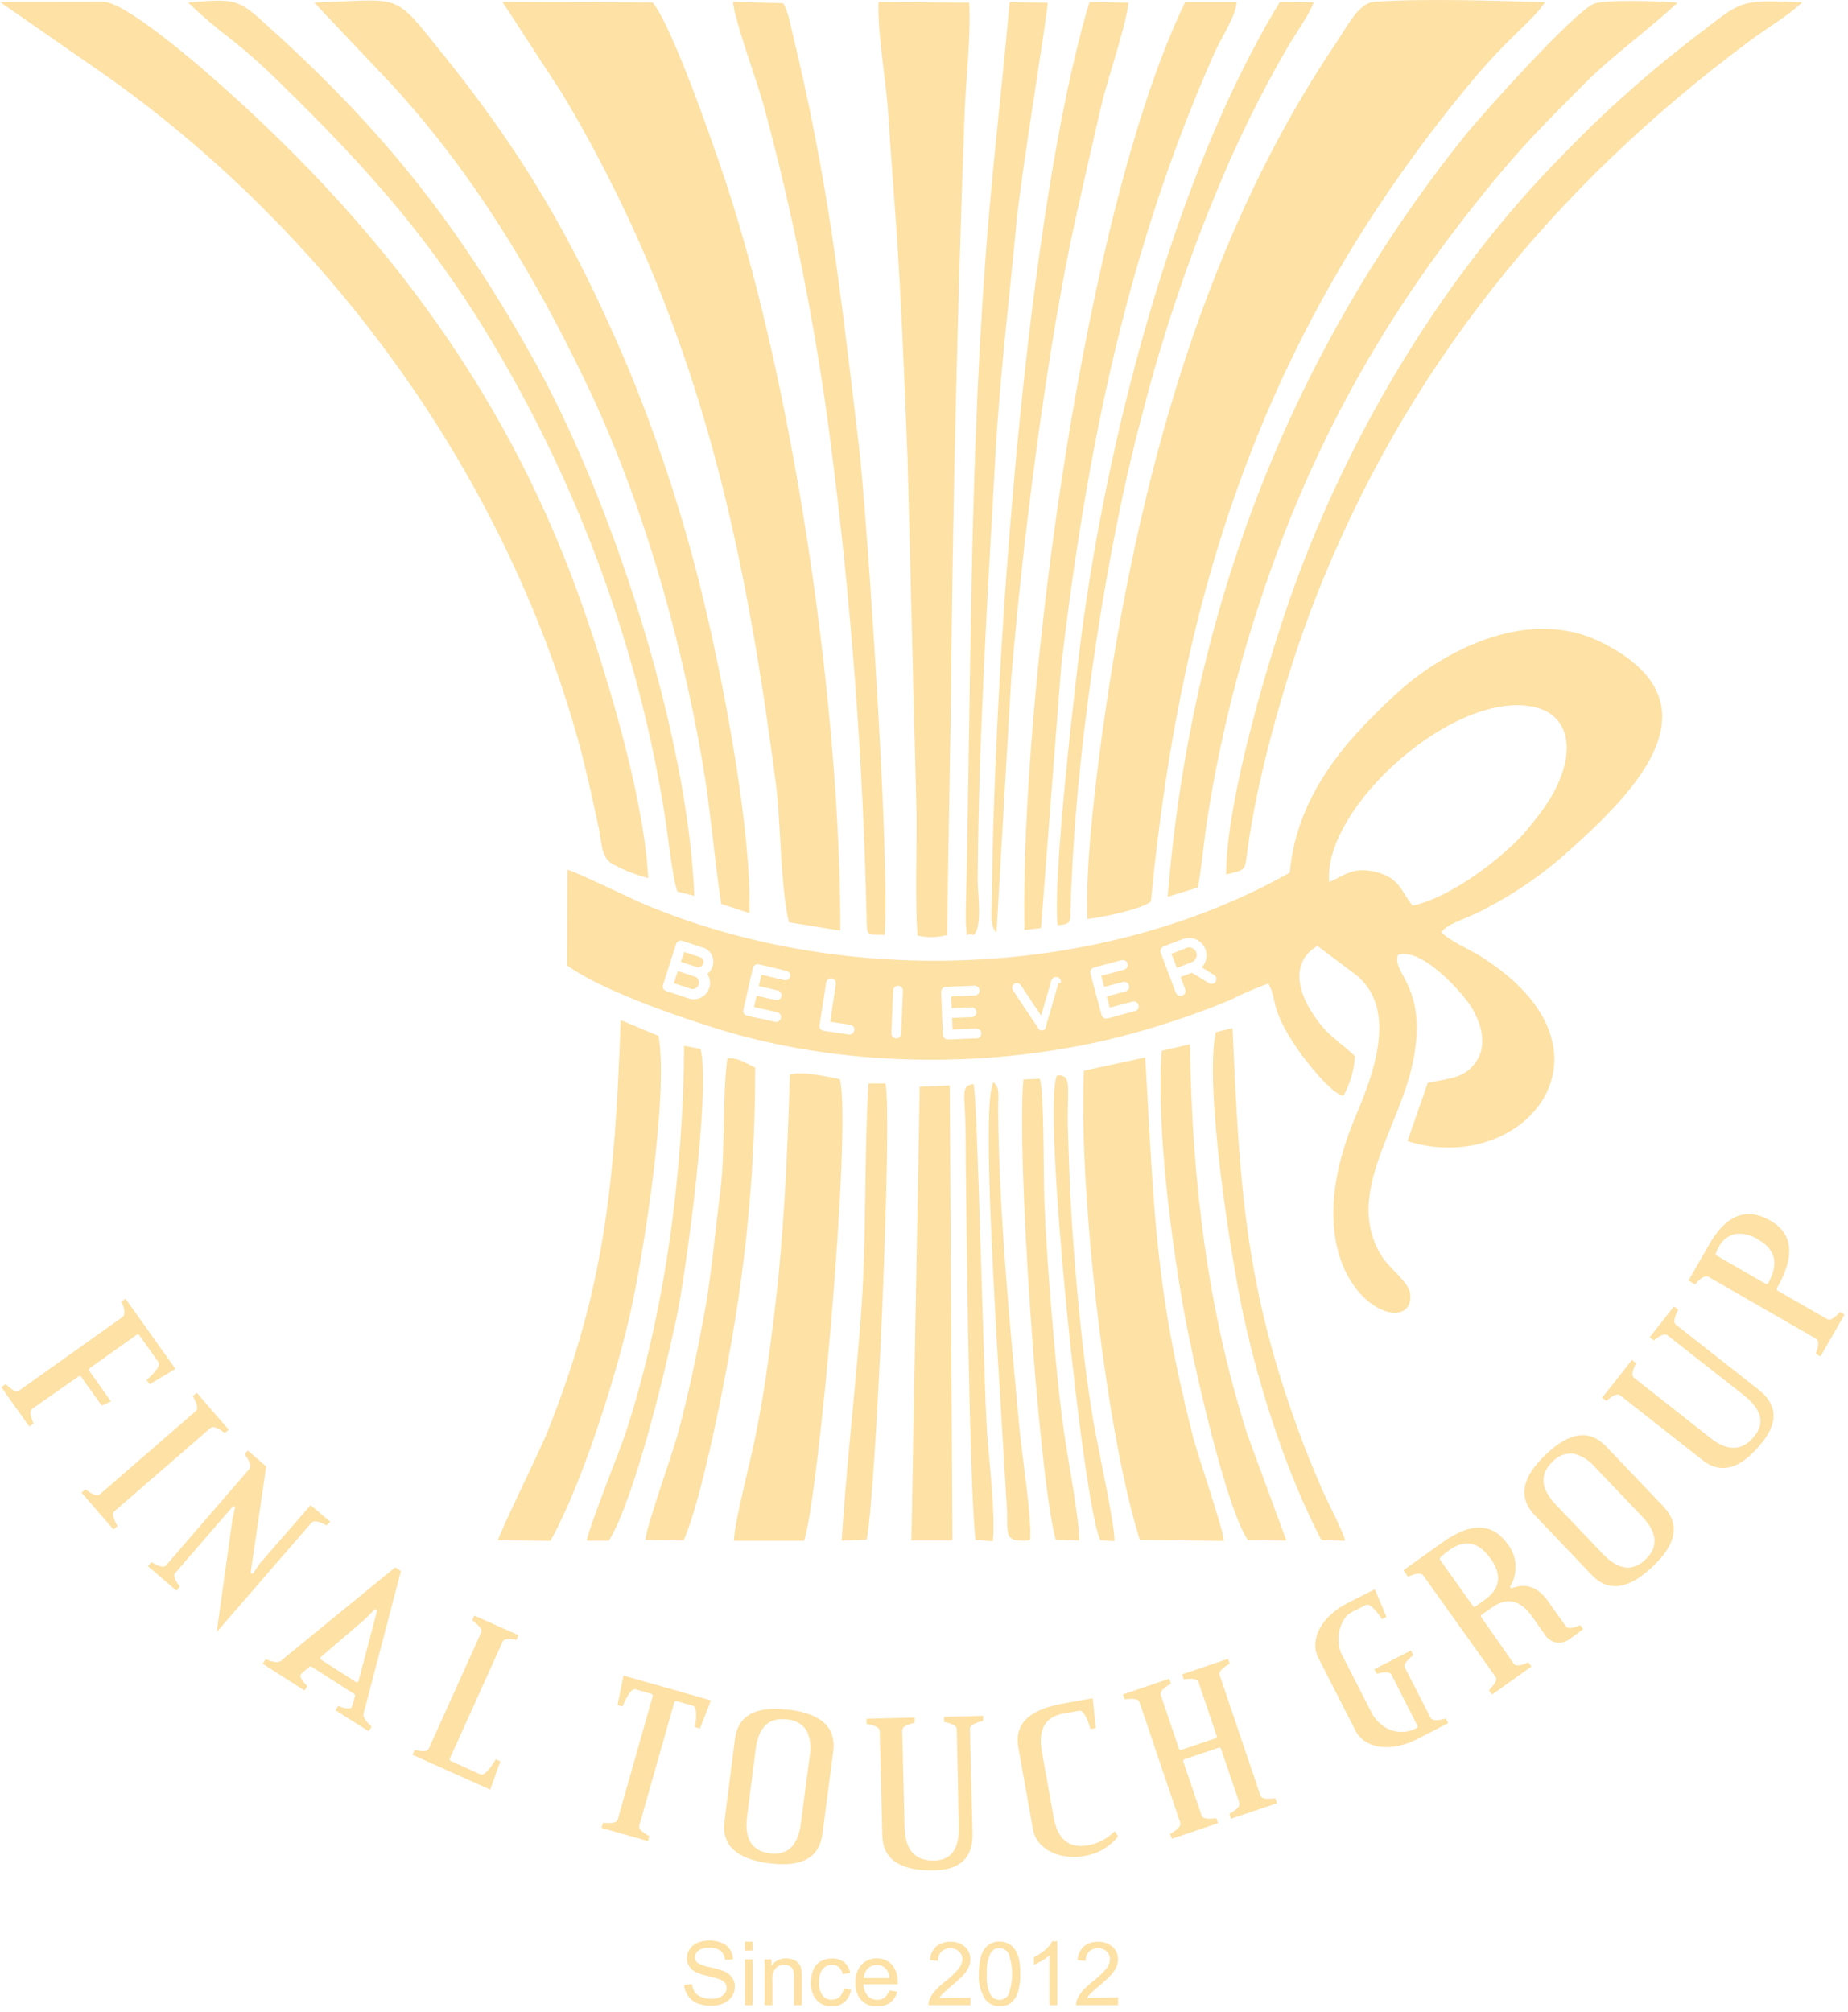 <svg xmlns="http://www.w3.org/2000/svg" width="282" height="307" viewBox="0 0 282 307" fill="none"><g clip-path="url(#clip0_1_3)"><path fill-rule="evenodd" clip-rule="evenodd" d="M165.93 140.25C168.64 139.89 173.93 138.83 175.62 137.59C180.34 88.26 193.87 49.68 224 13.1C225.94 10.74 227.76 8.72 229.86 6.59C231.55 4.87 234.76 2.03 235.76 0.33C228.24 0.11 217.05 -0.25 209.76 0.27C207.33 0.44 205.76 3.78 203.66 6.89C182.51 38.41 172.74 77.24 167.77 115.11C166.84 122.54 165.64 132.73 165.93 140.25Z" fill="#FDE1A5"></path><path fill-rule="evenodd" clip-rule="evenodd" d="M120.39 140.75L128.24 142.02C128.24 108.73 121.58 62.34 111.75 30.88C109.75 24.45 102.67 4 99.58 0.37L76.67 0.29L85.67 14.1C88.5 18.77 91.15 23.64 93.77 28.91C108.3 58.21 114.18 87.17 118.38 119.46C119.14 125.27 119.12 135.64 120.39 140.75Z" fill="#FDE1A5"></path><path fill-rule="evenodd" clip-rule="evenodd" d="M98.91 134C98.27 121.24 92.16 101.47 88.21 90.58C76.46 58.14 56.79 33.12 31.92 11.4C29.5 9.29 19 0.28 15.79 0.28L0 0.3L16.83 12C50.83 36.3 77.64 73.24 88.7 114.72C89.7 118.72 90.54 122.43 91.42 126.59C91.82 128.49 91.71 130.73 93.33 131.77C95.09 132.744 96.964 133.493 98.91 134Z" fill="#FDE1A5"></path><path fill-rule="evenodd" clip-rule="evenodd" d="M140 142.76C141.486 143.111 143.036 143.087 144.51 142.69L145.11 106.93C145.37 77.11 146.11 47.54 147.17 17.86C147.37 12.21 148.17 5.86 147.9 0.4L134.07 0.3C133.85 4.9 135.2 12.19 135.51 16.96C135.89 22.87 136.34 28.53 136.75 34.4C137.56 46.25 138.02 57.95 138.49 69.88L139.86 124.13C139.92 130.06 139.62 137 140 142.76Z" fill="#FDE1A5"></path><path fill-rule="evenodd" clip-rule="evenodd" d="M110.05 137.94L114.36 139.35C114.7 127.01 110.63 105.64 107.94 94.06C104.918 80.84 100.769 67.903 95.54 55.39C87.28 36.1 79.61 23.08 66.88 7.39C59.88 -1.31 61.19 -0.03 47.95 0.39L59.88 13C72.2 26.44 81.47 41.82 89.43 58.42C97.82 75.91 103.62 96.08 107.11 115.8C108.4 123.14 108.94 130.54 110.05 137.94Z" fill="#FDE1A5"></path><path fill-rule="evenodd" clip-rule="evenodd" d="M178.19 136.85L182.8 135.43C183.47 131.75 183.74 127.86 184.34 124.27C186.054 113.534 188.616 102.951 192 92.62C200.44 66.53 212.67 45.73 229.38 25.9C233.52 21 237.57 17 242 12.56C246.2 8.37 251.44 4.65 256 0.41C253.81 0.17 244.83 -0.11 243.24 0.57C240.07 1.91 225.92 17.72 223.44 20.83C197.61 53.2 181.81 91.94 178.19 136.85Z" fill="#FDE1A5"></path><path fill-rule="evenodd" clip-rule="evenodd" d="M165.4 163.39C164.56 182 168.84 219 173.94 235L186.75 235.15C186.67 233.3 182.83 222.35 181.98 219C176.22 196.26 176.13 184.94 174.76 161.37L165.4 163.39Z" fill="#FDE1A5"></path><path fill-rule="evenodd" clip-rule="evenodd" d="M187.1 133.44C190.18 132.73 189.94 132.92 190.37 129.69C191.91 118.02 196.53 102.07 200.63 91.57C214.47 56.09 237.21 28.4 267 6.24C269.26 4.56 273.26 2.11 275 0.36C265.68 -0.07 265.88 0.05 259.8 4.75C252.221 10.467 245.103 16.77 238.51 23.6C220.62 41.7 206.24 65.39 197.45 89.66C193.89 99.49 187.14 121.76 187.1 133.44Z" fill="#FDE1A5"></path><path fill-rule="evenodd" clip-rule="evenodd" d="M156.32 141.92L158.85 141.63L161.93 101.72C165.82 68.72 171.93 38.23 185.36 7.98C186.36 5.72 188.54 2.6 188.71 0.32H180.86C165.39 32.27 155.7 106.19 156.32 141.92Z" fill="#FDE1A5"></path><path fill-rule="evenodd" clip-rule="evenodd" d="M135 142.67C135.86 131.33 132.24 77.84 131.05 67.9C128.15 43.65 126.43 27.69 120.8 4.51C120.62 3.76 120.48 3.02 120.3 2.43L119.96 1.43C119.39 0.08 119.82 1.02 119.48 0.49L111.88 0.27C111.88 2.54 115.61 12.66 116.48 15.87C121.108 32.946 124.553 50.32 126.79 67.87C129.889 91.829 131.708 115.937 132.24 140.09C132.32 143 132.25 142.58 135 142.67Z" fill="#FDE1A5"></path><path fill-rule="evenodd" clip-rule="evenodd" d="M112 235.13H122.72C125.05 227.47 129.96 172.06 128.17 164.71C126.07 164.27 122.38 163.43 120.54 163.99C120.14 176.88 119.61 188.82 118.07 201.23C117.39 206.68 116.55 212.89 115.41 218.57C114.71 222.28 112 232.5 112 235.13Z" fill="#FDE1A5"></path><path fill-rule="evenodd" clip-rule="evenodd" d="M103.37 136.06L105.95 136.71C104.95 111.71 93.18 75.71 81.13 54.35C69 32.7 57.12 18.47 39.61 2.85C36.16 -0.23 35.13 -0.16 28.7 0.39C30.838 2.431 33.092 4.348 35.45 6.13C37.886 8.088 40.222 10.168 42.45 12.36C56.73 26.3 67.18 38 77.64 56.56C84.188 68.122 89.59 80.297 93.77 92.91C97.236 103.343 99.829 114.047 101.52 124.91C101.93 127.5 102.64 134.13 103.37 136.06Z" fill="#FDE1A5"></path><path fill-rule="evenodd" clip-rule="evenodd" d="M76 235.06L84 235.14C88.78 226.55 93.89 210.44 96.13 200.61C98.18 191.61 102.04 167.23 100.5 158.09L94.72 155.68C93.81 180.39 92.4 196.19 83.59 218.4C82.43 221.34 76.08 234.18 76 235.06Z" fill="#FDE1A5"></path><path fill-rule="evenodd" clip-rule="evenodd" d="M148.54 142.69C149.99 141.49 149.17 136.32 149.19 134.28C149.34 112.48 150.69 91.11 151.9 69.46C152.57 57.46 154 45.82 155.09 34.17C155.76 26.92 159.84 2.25 159.87 0.41L154.07 0.33C153.07 11.64 151.75 22.8 150.8 34.18C147.87 69.3 148.23 103.93 147.39 138.69C147.39 138.95 147.39 140.86 147.39 140.95C147.76 143.89 146.93 142.19 148.54 142.69Z" fill="#FDE1A5"></path><path fill-rule="evenodd" clip-rule="evenodd" d="M152.06 142.35L154.29 103.86C155.98 83.02 159.82 52.51 164.29 32.64C165.53 27.1 166.76 21.64 168.03 16.23C169.11 11.63 171.72 4.37 172.21 0.41L166.25 0.3C156.51 32.93 151.76 100.54 151.34 137.36C151.32 139.27 151 141.14 152.06 142.35Z" fill="#FDE1A5"></path><path fill-rule="evenodd" clip-rule="evenodd" d="M161.39 141.2C163.67 141.01 163.28 140.6 163.39 138.29C163.39 136.35 163.53 134.45 163.62 132.51C164.62 111.95 168.99 83.07 174.09 64.06C177.007 52.54 180.73 41.239 185.23 30.24C188.397 22.393 192.109 14.778 196.34 7.45C197.44 5.52 199.84 2.18 200.46 0.36L195.32 0.29C179.17 26.69 168.46 68 164.6 100.36C163.63 108.49 160.66 134.25 161.39 141.2Z" fill="#FDE1A5"></path><path fill-rule="evenodd" clip-rule="evenodd" d="M177.27 160.36C176.39 171.73 178.86 190.2 180.78 200.68C182.17 208.25 187.14 230.29 190.43 235.04L196.3 235.11L190.37 219C184.22 199.83 181.88 180 181.58 159.36L177.27 160.36Z" fill="#FDE1A5"></path><path fill-rule="evenodd" clip-rule="evenodd" d="M140.35 165.85L139.08 235.09H145.34L144.93 165.66L140.35 165.85Z" fill="#FDE1A5"></path><path fill-rule="evenodd" clip-rule="evenodd" d="M98.48 235L104.3 235.1C107.2 228.65 110.94 209.24 112.16 201.52C114.231 188.751 115.258 175.835 115.23 162.9L113 161.82C112.359 161.591 111.681 161.483 111 161.5C110.17 167.75 110.74 175.38 109.9 181.93C109.09 188.23 108.55 194.93 107.36 201.18C106.22 207.18 105.03 212.93 103.43 218.86C102.49 222.19 98.61 233.05 98.48 235Z" fill="#FDE1A5"></path><path fill-rule="evenodd" clip-rule="evenodd" d="M185.53 157.52C183.73 165.87 187.86 191.94 189.66 200.32C192.24 212.32 196.55 225.32 201.66 235.05L205.26 235.13C205.05 233.9 202.46 228.99 201.67 227.13C200.48 224.36 199.33 221.6 198.24 218.62C190.03 196.29 189.15 181.28 188.08 156.89L185.53 157.52Z" fill="#FDE1A5"></path><path fill-rule="evenodd" clip-rule="evenodd" d="M89.55 235.12H92.91C96.81 228.79 101.43 209.56 103.23 201.12C104.62 194.62 108.51 166.12 106.9 160.07L104.4 159.6C104.25 179.32 101.46 200.24 95.54 218.49C94.7 221.07 89.61 233.74 89.55 235.12Z" fill="#FDE1A5"></path><path fill-rule="evenodd" clip-rule="evenodd" d="M128.43 235.12L132.23 234.97C133.59 229.57 136.23 170.65 135.12 165.35H132.52C131.84 177.26 132.26 189.19 131.37 200.9C130.53 212 129.15 224 128.43 235.12Z" fill="#FDE1A5"></path><path fill-rule="evenodd" clip-rule="evenodd" d="M161.1 235L164.68 235.1C164.76 232.2 162.92 222.46 162.37 218.58C161.53 212.71 161.04 207.03 160.54 201.17C160.04 195.31 159.61 189.34 159.36 183.17C159.21 179.64 159.36 166.93 158.68 164.63L156.18 164.74C155.09 175.26 158.38 224.71 161.1 235Z" fill="#FDE1A5"></path><path fill-rule="evenodd" clip-rule="evenodd" d="M148.86 235L151.5 235.21C151.96 231.54 150.87 222.34 150.61 218.44C150.07 210.34 149.15 166.23 148.54 165.44C146.48 165.72 147.31 167.02 147.35 172.72C147.42 184.29 147.89 226.46 148.86 235Z" fill="#FDE1A5"></path><path fill-rule="evenodd" clip-rule="evenodd" d="M157.17 235.06C157.53 232.06 155.93 221.9 155.57 218.06C154.12 202.42 152.41 184.81 152.31 169.06C152.31 167.06 152.62 166.15 151.62 165.15C149.87 167.58 151.75 196.93 151.96 202.15L153.59 229.15C154 233.88 152.67 235.48 157.17 235.06Z" fill="#FDE1A5"></path><path fill-rule="evenodd" clip-rule="evenodd" d="M167.94 235.08L170.06 235.17C170.15 232.93 167.73 221.72 167.11 218.38C165.24 208.38 163.82 192.44 163.33 182.38C163.17 179.02 163.06 175.6 162.96 172.24C162.79 166.02 163.73 164.02 161.32 164.09C158.93 168.39 165.27 230.09 167.94 235.08Z" fill="#FDE1A5"></path><path fill-rule="evenodd" clip-rule="evenodd" d="M270.09 186.23C273.603 188.23 273.967 191.663 271.18 196.53L271.11 196.66L271.17 196.91L278.85 201.32C279.27 201.56 279.91 201.19 280.77 200.22L281.46 200.62L277.8 207L277.08 206.59C277.56 205.32 277.58 204.59 277.14 204.3L260.73 194.86C260.25 194.587 259.56 194.967 258.66 196L257.66 195.41L260.84 189.89C263.38 185.417 266.463 184.197 270.09 186.23ZM268.09 189.04C267.124 188.428 265.975 188.17 264.84 188.31C264.285 188.42 263.764 188.658 263.318 189.006C262.872 189.353 262.513 189.8 262.27 190.31C262.078 190.644 261.917 190.996 261.79 191.36L261.88 191.57L269.52 195.97L269.77 195.91C271.47 192.95 270.993 190.71 268.34 189.19L268.09 189.04ZM256.09 199.86C255.46 201.08 255.34 201.86 255.71 202.13L268.31 212.03C271.183 214.283 271.403 216.95 268.97 220.03C265.73 224.15 262.68 225.083 259.82 222.83L247.22 212.93C246.82 212.617 246.12 212.907 245.12 213.8L244.5 213.3L249.03 207.53L249.66 208.02C249.06 209.2 248.95 209.94 249.33 210.24L261 219.44C263.667 221.553 265.92 221.447 267.76 219.12C269.34 217.12 268.793 215.057 266.12 212.93L254.43 203.75C254.05 203.45 253.37 203.75 252.37 204.56L251.75 204.07L255.44 199.37L256.09 199.86ZM253.85 229.92C256.36 232.56 255.85 235.59 252.25 239L252.15 239.1C248.503 242.573 245.42 242.99 242.9 240.35L234.16 231.18C231.64 228.513 232.207 225.453 235.86 222L235.96 221.91C239.54 218.49 242.587 218.103 245.1 220.75L253.85 229.92ZM243.42 223.92C242.559 222.868 241.374 222.13 240.05 221.82C239.463 221.767 238.871 221.853 238.324 222.072C237.776 222.291 237.289 222.637 236.9 223.08C234.9 224.98 235.077 227.167 237.43 229.64L244.59 237.14C246.94 239.6 249.11 239.89 251.11 237.98C253.11 236.07 252.93 233.89 250.58 231.42L243.42 223.92ZM239.55 250.11C238.978 250.542 238.262 250.738 237.55 250.66C237.191 250.603 236.848 250.471 236.543 250.273C236.238 250.075 235.978 249.815 235.78 249.51L233.78 246.66C231.98 244.14 229.943 243.69 227.67 245.31L226 246.49V246.74L231 253.9C231.29 254.31 232 254.23 233.23 253.68L233.69 254.32L227.69 258.6L227.21 257.93C228.21 256.93 228.52 256.29 228.21 255.88L217.21 240.45C216.89 240 216.1 240.05 214.86 240.62L214.17 239.62L220.24 235.3C224.48 232.28 227.757 232.397 230.07 235.65C230.791 236.568 231.21 237.686 231.271 238.851C231.332 240.017 231.031 241.172 230.41 242.16L230.63 242.4C232.8 241.51 234.63 242.14 236.18 244.29L238.95 248.19C239.23 248.58 239.95 248.52 241.15 248L241.59 248.61L239.55 250.11ZM227.39 237.77C225.603 235.27 223.527 234.863 221.16 236.55C220.07 237.33 219.59 237.8 219.71 237.98L224.84 245.19H225.09L226.64 244.09C228.96 242.41 229.23 240.317 227.45 237.81L227.39 237.77ZM216.2 265.43C215.306 265.888 214.354 266.225 213.37 266.43C212.488 266.627 211.579 266.678 210.68 266.58C209.873 266.485 209.096 266.219 208.4 265.8C207.72 265.38 207.172 264.777 206.82 264.06L201.21 253.06C200.831 252.359 200.661 251.565 200.72 250.77C200.785 249.959 201.024 249.171 201.42 248.46C201.864 247.669 202.439 246.959 203.12 246.36C203.866 245.684 204.701 245.113 205.6 244.66L209.8 242.52L211.56 246.75L210.89 247.09C209.75 245.39 208.89 244.66 208.41 244.93L206.29 246.01C205.786 246.271 205.366 246.67 205.08 247.16C204.759 247.686 204.526 248.26 204.39 248.86C204.258 249.484 204.221 250.125 204.28 250.76C204.327 251.377 204.497 251.979 204.78 252.53L209.34 261.44C209.647 262.037 210.064 262.569 210.57 263.01C211.052 263.445 211.612 263.784 212.22 264.01C212.824 264.232 213.467 264.331 214.11 264.3C214.781 264.274 215.437 264.096 216.03 263.78L216.25 263.67L216.33 263.43L212.33 255.55C212.11 255.12 211.33 255.08 210.09 255.44L209.73 254.73L215.31 251.88L215.67 252.58C214.59 253.43 214.16 254.07 214.38 254.49L218.29 262.12C218.53 262.59 219.29 262.64 220.63 262.26L220.99 262.96L216.2 265.43ZM187.85 277.55L187.6 276.8C188.77 276.15 189.28 275.59 189.12 275.11L186.3 266.79L186.07 266.68L180.65 268.51L180.54 268.74L183.37 277.09C183.51 277.52 184.26 277.65 185.62 277.47L185.88 278.22L178.82 280.61L178.56 279.86C179.75 279.18 180.27 278.61 180.11 278.16L173.88 259.74C173.73 259.28 172.97 259.15 171.62 259.33L171.36 258.58L178.42 256.19L178.68 256.94C177.49 257.62 176.97 258.19 177.12 258.64L179.94 266.96L180.17 267.08L185.59 265.24L185.7 265.02L182.89 256.69C182.72 256.22 181.98 256.08 180.65 256.27L180.4 255.52L187.4 253.14L187.66 253.89C186.473 254.557 185.953 255.127 186.1 255.6L192.35 274.05C192.5 274.48 193.25 274.61 194.6 274.43L194.86 275.18L187.85 277.55ZM170.61 280.27C170.005 281.014 169.278 281.65 168.46 282.15C167.516 282.701 166.479 283.074 165.4 283.25C164.571 283.392 163.726 283.419 162.89 283.33C162.067 283.24 161.264 283.021 160.51 282.68C159.783 282.347 159.135 281.863 158.61 281.26C158.082 280.624 157.736 279.857 157.61 279.04L155.41 266.75C154.743 263.163 156.963 260.913 162.07 260L166.75 259.16L167.2 263.73L166.42 263.87C165.82 261.87 165.24 260.97 164.68 261.07L162.27 261.5C159.477 262 158.38 263.927 158.98 267.28L160.78 277.33C161.38 280.663 163.097 282.093 165.93 281.62C167.525 281.364 168.995 280.599 170.12 279.44L170.61 280.27ZM150 262.64C148.66 262.94 148 263.32 148 263.8L148.4 279.8C148.487 283.453 146.567 285.327 142.64 285.42C137.413 285.547 134.747 283.79 134.64 280.15L134.24 264.15C134.24 263.65 133.56 263.29 132.24 263.09V262.3L139.58 262.11V262.9C138.29 263.2 137.66 263.59 137.67 264.07L138.04 278.93C138.13 282.34 139.65 284 142.6 283.93C145.16 283.86 146.41 282.13 146.32 278.72L146 263.86C146 263.38 145.34 263.02 144.06 262.79V262L150.06 261.85L150 262.64ZM125.5 279.86C125.04 283.48 122.373 284.977 117.5 284.35H117.36C112.36 283.683 110.09 281.557 110.55 277.97L112.15 265.4C112.61 261.78 115.34 260.287 120.34 260.92H120.48C125.387 261.547 127.61 263.667 127.15 267.28L125.5 279.86ZM123.56 268C123.834 266.664 123.658 265.275 123.06 264.05C122.727 263.557 122.281 263.15 121.759 262.863C121.238 262.576 120.655 262.417 120.06 262.4C117.32 262.053 115.737 263.57 115.31 266.95L114 277.24C113.57 280.62 114.73 282.48 117.46 282.83C120.19 283.18 121.78 281.66 122.21 278.28L123.56 268ZM106.81 263.79L106.05 263.57C106.38 261.57 106.26 260.45 105.71 260.29L103.14 259.57L102.92 259.69L97.55 278.6C97.42 279.06 97.93 279.6 99.09 280.19L98.87 280.95L91.8 278.95L92.03 278.15C93.38 278.31 94.12 278.15 94.27 277.66L99.63 258.75L99.51 258.53L97 257.8C96.44 257.65 95.77 258.52 95 260.41L94.24 260.2L95.14 255.7L108.48 259.49L106.81 263.79ZM62.95 267.79L63.3 267.04C64.52 267.36 65.23 267.29 65.43 266.86L73.43 249.11C73.63 248.67 73.17 248.11 72.06 247.26L72.38 246.54L79.11 249.54L78.78 250.27C77.58 250.01 76.89 250.09 76.7 250.51L68.6 268.45L68.7 268.69L73.29 270.77C73.81 271 74.6 270.24 75.66 268.48L76.35 268.79L74.8 273.11L62.95 267.79ZM51.2 261L51.62 260.33C52.77 260.81 53.47 260.86 53.71 260.48C53.71 260.33 53.79 260.21 53.82 260.11L53.91 259.81C53.939 259.675 53.976 259.541 54.02 259.41L54.19 258.73L54.1 258.54L47.49 254.31H47.26C47.181 254.392 47.107 254.478 47.04 254.57C46.971 254.648 46.881 254.704 46.78 254.73C46.459 254.965 46.161 255.229 45.89 255.52C45.68 255.85 46.01 256.44 46.89 257.31L46.46 257.98L40.09 253.9L40.54 253.2C41.74 253.69 42.54 253.77 42.87 253.45L60.3 239.19L61.18 239.75L55.48 261.5C55.34 261.95 55.75 262.62 56.71 263.5L56.26 264.2L51.2 261ZM57.57 245.71L57.25 245.55L55.62 247.16L48.89 252.93V253.21L54.41 256.75L54.69 256.63L57.57 245.71ZM49.84 232.79C48.65 232.11 47.84 232 47.46 232.45L33.07 249.06L35.48 231.81L35.88 229.97L35.59 229.82L26.73 240.05C26.41 240.41 26.65 241.11 27.44 242.14L26.92 242.74L22.57 239L23.11 238.38C24.27 239.1 25.01 239.27 25.34 238.88L38 224.23C38.39 223.78 38.16 223.01 37.32 221.93L37.82 221.36L40.62 223.79L38.24 240.06L38.58 240.17L39.58 238.69L47.4 229.69L50.4 232.23L49.84 232.79ZM12.45 227.79L13.05 227.27C14.12 228.12 14.85 228.38 15.21 228.07L29.9 215.32C30.27 215 30.1 214.25 29.43 213.07L30.02 212.55L34.9 218.18L34.31 218.69C33.23 217.86 32.5 217.59 32.14 217.9L17.42 230.66C17.07 230.95 17.24 231.66 17.93 232.89L17.32 233.41L12.45 227.79ZM0.87 211.21C1.87 212.21 2.51 212.52 2.92 212.21L18.68 201C19.14 200.67 19.1 199.87 18.53 198.63L19.15 198.19L26.77 208.9L22.83 211.25L22.37 210.61C23.89 209.23 24.5 208.32 24.18 207.87L21.18 203.64H20.93L13.6 208.86L13.55 209.11L16.93 213.86L15.53 214.5L12.31 210H12.06L4.9 215C4.49 215.29 4.56 216 5.12 217.23L4.47 217.69L0.2 211.69L0.87 211.21Z" fill="#FDE1A5"></path><path fill-rule="evenodd" clip-rule="evenodd" d="M106.87 146.06H106.79L104.41 145.28L103.91 146.78L106.29 147.57C106.486 147.638 106.7 147.627 106.888 147.541C107.076 147.454 107.223 147.297 107.298 147.104C107.373 146.912 107.37 146.697 107.291 146.506C107.211 146.315 107.06 146.162 106.87 146.08V146.06Z" fill="#FDE1A5"></path><path fill-rule="evenodd" clip-rule="evenodd" d="M106.18 149.09L105.82 148.97L103.44 148.19L102.83 150.04L105.57 150.94C105.795 150.96 106.02 150.904 106.209 150.78C106.398 150.656 106.539 150.472 106.609 150.257C106.68 150.043 106.676 149.811 106.598 149.599C106.52 149.387 106.373 149.207 106.18 149.09Z" fill="#FDE1A5"></path><path fill-rule="evenodd" clip-rule="evenodd" d="M244.32 98C232.55 92.16 219.25 100.16 213.13 105.82C206.79 111.68 197.92 120.44 196.82 133.17C168.4 149.17 129.53 151.02 98.45 138.05C96.55 137.26 87.45 132.83 86.59 132.74L86.52 147.31C91.46 150.94 102.73 154.93 109.84 157.11C128.32 162.76 149.71 163.11 168.63 158.77C175.117 157.241 181.47 155.195 187.63 152.65C189.542 151.672 191.516 150.82 193.54 150.1C194.98 152.57 193.62 153.62 197.88 159.93C199.25 161.93 203.09 166.85 205 167.24C206.027 165.374 206.631 163.305 206.77 161.18C203.91 158.5 202.36 157.99 200.04 154.25C197.72 150.51 197.36 146.51 201.04 144.35L206.62 148.54C213.74 153.81 209.27 164.63 206.82 170.46C195.62 197.06 216.13 205.46 215.18 197.4C214.97 195.66 212.04 193.56 210.94 191.85C204.87 182.37 213.66 172.26 215.68 161.72C217.84 150.41 212.32 148.57 213.32 145.72C217.01 144.47 223.52 151.78 224.82 154.17C226.04 156.4 226.97 159.52 225.25 162.03C223.53 164.54 221.25 164.56 217.88 165.24L214.78 174.14C232.51 179.76 248.97 160.21 225.71 145.8C224.54 145.08 220.65 143.26 219.98 142.24C220.84 140.9 223.88 140.24 226.91 138.55C231.509 136.146 235.777 133.158 239.61 129.66C249.65 120.66 262.89 107.22 244.32 98ZM108.73 147.51C108.581 147.955 108.302 148.344 107.93 148.63C108.218 149.059 108.365 149.566 108.35 150.083C108.336 150.599 108.161 151.098 107.849 151.509C107.537 151.921 107.105 152.226 106.612 152.38C106.119 152.534 105.591 152.531 105.1 152.37L101.64 151.23C101.452 151.166 101.297 151.03 101.208 150.852C101.12 150.674 101.106 150.468 101.17 150.28L103.17 144.07C103.201 143.971 103.253 143.879 103.321 143.801C103.389 143.722 103.472 143.658 103.566 143.613C103.66 143.568 103.762 143.543 103.866 143.539C103.969 143.535 104.073 143.552 104.17 143.59L107.17 144.59C107.206 144.584 107.244 144.584 107.28 144.59C107.568 144.685 107.835 144.836 108.064 145.034C108.293 145.233 108.481 145.475 108.615 145.747C108.75 146.018 108.83 146.314 108.85 146.617C108.869 146.92 108.829 147.223 108.73 147.51ZM120.6 149C120.555 149.194 120.435 149.362 120.267 149.469C120.098 149.576 119.895 149.612 119.7 149.57L116.19 148.76L115.8 150.49L118.69 151.14C118.883 151.188 119.05 151.308 119.156 151.476C119.262 151.643 119.299 151.845 119.26 152.04C119.215 152.234 119.095 152.402 118.927 152.509C118.758 152.616 118.555 152.652 118.36 152.61L115.46 151.96L115.07 153.67L118.59 154.47C118.785 154.514 118.954 154.633 119.061 154.802C119.168 154.971 119.204 155.175 119.16 155.37C119.116 155.565 118.997 155.735 118.828 155.841C118.659 155.948 118.455 155.984 118.26 155.94L114 155C113.806 154.955 113.638 154.835 113.531 154.667C113.424 154.498 113.388 154.295 113.43 154.1L114.88 147.72C114.901 147.623 114.941 147.532 114.998 147.452C115.055 147.371 115.128 147.302 115.212 147.25C115.296 147.198 115.389 147.163 115.487 147.148C115.584 147.132 115.684 147.136 115.78 147.16L120.03 148.16C120.214 148.201 120.376 148.311 120.482 148.467C120.588 148.623 120.63 148.814 120.6 149ZM129.52 157.87L125.69 157.31C125.494 157.28 125.318 157.174 125.2 157.015C125.082 156.856 125.031 156.656 125.06 156.46L126.06 149.99C126.068 149.887 126.097 149.787 126.145 149.696C126.193 149.606 126.26 149.525 126.34 149.461C126.421 149.397 126.514 149.35 126.613 149.323C126.712 149.297 126.816 149.291 126.918 149.306C127.02 149.321 127.118 149.357 127.205 149.411C127.292 149.466 127.367 149.538 127.426 149.623C127.484 149.707 127.524 149.803 127.544 149.904C127.564 150.005 127.562 150.109 127.54 150.21L126.69 155.93L129.78 156.39C129.965 156.431 130.128 156.541 130.236 156.697C130.343 156.854 130.387 157.045 130.36 157.232C130.332 157.42 130.234 157.59 130.085 157.709C129.937 157.827 129.749 157.885 129.56 157.87H129.52ZM137.52 157.75C137.511 157.949 137.423 158.136 137.276 158.27C137.128 158.404 136.934 158.474 136.735 158.465C136.536 158.456 136.349 158.368 136.215 158.221C136.081 158.073 136.011 157.879 136.02 157.68L136.29 151.15C136.3 150.95 136.389 150.762 136.537 150.628C136.685 150.493 136.88 150.422 137.08 150.43C137.277 150.44 137.462 150.528 137.595 150.674C137.728 150.82 137.798 151.013 137.79 151.21L137.52 157.75ZM149.02 158.46L144.66 158.63C144.561 158.635 144.462 158.621 144.369 158.587C144.276 158.554 144.191 158.502 144.118 158.435C144.045 158.368 143.987 158.287 143.946 158.197C143.905 158.106 143.883 158.009 143.88 157.91L143.61 151.38C143.605 151.18 143.678 150.986 143.815 150.84C143.951 150.694 144.14 150.608 144.34 150.6L148.69 150.42C148.888 150.415 149.081 150.487 149.227 150.621C149.372 150.756 149.46 150.942 149.47 151.14C149.475 151.239 149.461 151.338 149.427 151.431C149.394 151.524 149.342 151.609 149.275 151.682C149.208 151.755 149.127 151.813 149.037 151.854C148.946 151.895 148.849 151.917 148.75 151.92L145.15 152.07L145.22 153.84L148.22 153.72C148.319 153.715 148.419 153.729 148.512 153.762C148.606 153.796 148.692 153.848 148.766 153.915C148.839 153.982 148.899 154.063 148.941 154.153C148.983 154.243 149.006 154.341 149.01 154.44C149.015 154.638 148.943 154.831 148.809 154.977C148.674 155.122 148.488 155.21 148.29 155.22L145.29 155.34L145.36 157.1L148.96 156.96C149.059 156.955 149.158 156.969 149.251 157.003C149.344 157.036 149.429 157.088 149.502 157.155C149.575 157.222 149.633 157.303 149.674 157.393C149.715 157.484 149.737 157.581 149.74 157.68C149.747 157.782 149.733 157.884 149.699 157.98C149.665 158.076 149.612 158.164 149.542 158.239C149.473 158.314 149.389 158.374 149.296 158.416C149.203 158.457 149.102 158.479 149 158.48L149.02 158.46ZM161.54 149.96L159.54 156.88V157C159.451 157.107 159.333 157.187 159.2 157.23H158.95C158.815 157.231 158.683 157.192 158.57 157.12L154.57 151.12C154.474 150.957 154.443 150.764 154.482 150.579C154.521 150.395 154.627 150.231 154.78 150.12C154.944 150.023 155.138 149.992 155.323 150.033C155.509 150.074 155.672 150.183 155.78 150.34L158.87 154.99L160.43 149.63C160.458 149.535 160.504 149.447 160.565 149.37C160.627 149.294 160.703 149.23 160.789 149.182C160.876 149.135 160.971 149.105 161.068 149.094C161.166 149.084 161.265 149.092 161.36 149.12C161.455 149.148 161.543 149.194 161.62 149.255C161.696 149.317 161.76 149.393 161.808 149.479C161.855 149.566 161.885 149.661 161.896 149.758C161.906 149.856 161.898 149.955 161.87 150.05L161.54 149.96ZM173.25 154.28L169 155.42C168.806 155.469 168.601 155.44 168.429 155.339C168.257 155.237 168.132 155.073 168.08 154.88L166.4 148.56C166.351 148.366 166.38 148.161 166.481 147.989C166.582 147.817 166.747 147.692 166.94 147.64L171.15 146.53C171.245 146.504 171.345 146.498 171.442 146.511C171.54 146.523 171.634 146.555 171.72 146.604C171.805 146.654 171.88 146.719 171.94 146.797C172 146.876 172.044 146.965 172.07 147.06C172.096 147.155 172.102 147.255 172.089 147.352C172.077 147.45 172.045 147.544 171.996 147.63C171.946 147.715 171.881 147.79 171.803 147.85C171.724 147.91 171.635 147.954 171.54 147.98L168.05 148.91L168.5 150.61L171.37 149.85C171.564 149.801 171.769 149.83 171.941 149.931C172.113 150.032 172.238 150.197 172.29 150.39C172.315 150.485 172.322 150.585 172.308 150.682C172.295 150.78 172.262 150.874 172.211 150.959C172.161 151.043 172.094 151.117 172.015 151.176C171.936 151.234 171.846 151.277 171.75 151.3L168.89 152.07L169.34 153.77L172.82 152.85C172.915 152.823 173.015 152.815 173.113 152.827C173.211 152.839 173.306 152.871 173.392 152.92C173.478 152.97 173.553 153.036 173.613 153.115C173.672 153.194 173.716 153.284 173.74 153.38C173.793 153.57 173.769 153.772 173.673 153.944C173.578 154.116 173.419 154.244 173.23 154.3L173.25 154.28ZM185.52 149.79C185.437 149.934 185.306 150.044 185.15 150.1C185.043 150.142 184.927 150.158 184.813 150.148C184.698 150.138 184.588 150.101 184.49 150.04L181.88 148.45L180.16 149.1L180.86 150.94C180.899 151.034 180.918 151.134 180.918 151.236C180.917 151.337 180.896 151.437 180.856 151.531C180.816 151.624 180.757 151.708 180.684 151.778C180.611 151.849 180.525 151.904 180.43 151.94C180.335 151.977 180.235 151.995 180.133 151.993C180.031 151.991 179.931 151.969 179.838 151.928C179.746 151.887 179.662 151.828 179.591 151.755C179.521 151.681 179.466 151.595 179.43 151.5L177.11 145.39C177.06 145.248 177.06 145.092 177.11 144.95C177.138 144.831 177.195 144.721 177.275 144.629C177.355 144.536 177.456 144.465 177.57 144.42L180.51 143.3C181.074 143.089 181.694 143.075 182.267 143.261C182.841 143.446 183.334 143.821 183.668 144.322C184.002 144.824 184.156 145.424 184.105 146.025C184.055 146.625 183.803 147.191 183.39 147.63L185.28 148.79C185.444 148.896 185.559 149.064 185.6 149.255C185.642 149.446 185.606 149.645 185.5 149.81L185.52 149.79ZM238.52 117.55C237.35 121.31 235.24 123.91 233.05 126.6C230.34 129.94 222.05 136.8 215.57 138.21C213.89 136.21 213.64 134.14 210.46 133.21C206.57 132.06 205.34 133.55 202.83 134.61C201.83 123.16 222.25 104.9 234.39 107.96C238.56 109 240 112.91 238.52 117.57V117.55Z" fill="#FDE1A5"></path><path fill-rule="evenodd" clip-rule="evenodd" d="M181 144.7L178.76 145.55L179.59 147.72L181.59 146.93L181.76 146.86C181.915 146.817 182.06 146.742 182.184 146.639C182.309 146.537 182.411 146.41 182.484 146.266C182.556 146.122 182.598 145.965 182.607 145.804C182.615 145.643 182.59 145.482 182.533 145.331C182.476 145.18 182.388 145.043 182.275 144.928C182.161 144.813 182.026 144.723 181.876 144.664C181.726 144.605 181.565 144.577 181.404 144.583C181.243 144.59 181.085 144.629 180.94 144.7H181Z" fill="#FDE1A5"></path><path fill-rule="evenodd" clip-rule="evenodd" d="M170.61 304.83V306H164.21C164.201 305.72 164.249 305.441 164.35 305.18C164.538 304.708 164.805 304.272 165.14 303.89C165.616 303.359 166.138 302.87 166.7 302.43C167.476 301.841 168.187 301.171 168.82 300.43C169.158 300.023 169.354 299.518 169.38 298.99C169.384 298.769 169.341 298.55 169.255 298.347C169.169 298.144 169.041 297.961 168.88 297.81C168.702 297.644 168.493 297.514 168.265 297.43C168.036 297.346 167.793 297.309 167.55 297.32C167.299 297.308 167.048 297.347 166.813 297.435C166.577 297.522 166.362 297.657 166.18 297.83C166.003 298.02 165.865 298.243 165.776 298.487C165.687 298.731 165.647 298.991 165.66 299.25L164.44 299.13C164.467 298.34 164.805 297.592 165.38 297.05C165.999 296.546 166.783 296.289 167.58 296.33C167.982 296.308 168.383 296.366 168.763 296.5C169.142 296.634 169.491 296.841 169.79 297.11C170.053 297.353 170.261 297.648 170.401 297.978C170.54 298.307 170.608 298.662 170.6 299.02C170.599 299.412 170.518 299.801 170.36 300.16C170.162 300.597 169.896 300.998 169.57 301.35C168.995 301.954 168.384 302.521 167.74 303.05C167.03 303.65 166.57 304.05 166.37 304.26C166.179 304.457 166.011 304.675 165.87 304.91L170.61 304.83ZM161.34 306H160.14V298.4C159.799 298.712 159.423 298.984 159.02 299.21C158.623 299.455 158.205 299.662 157.77 299.83V298.68C158.402 298.39 158.988 298.009 159.51 297.55C159.945 297.19 160.305 296.749 160.57 296.25H161.34V306ZM150.59 301.23C150.486 302.32 150.675 303.418 151.14 304.41C151.282 304.648 151.483 304.846 151.724 304.983C151.965 305.12 152.238 305.192 152.515 305.192C152.792 305.192 153.065 305.12 153.306 304.983C153.547 304.846 153.748 304.648 153.89 304.41C154.637 302.366 154.637 300.124 153.89 298.08C153.745 297.841 153.541 297.642 153.298 297.504C153.054 297.366 152.78 297.292 152.5 297.29C152.242 297.285 151.988 297.345 151.76 297.466C151.533 297.587 151.34 297.764 151.2 297.98C150.71 298.975 150.499 300.085 150.59 301.19V301.23ZM149.37 301.23C149.343 300.297 149.461 299.366 149.72 298.47C149.909 297.844 150.274 297.286 150.77 296.86C151.267 296.469 151.888 296.267 152.52 296.29C152.993 296.281 153.461 296.391 153.88 296.61C154.286 296.817 154.631 297.128 154.88 297.51C155.154 297.956 155.357 298.442 155.48 298.95C155.639 299.699 155.709 300.464 155.69 301.23C155.721 302.159 155.603 303.088 155.34 303.98C155.166 304.604 154.82 305.165 154.34 305.6C153.839 305.984 153.221 306.182 152.59 306.16C152.171 306.176 151.753 306.095 151.371 305.921C150.989 305.747 150.653 305.487 150.39 305.16C149.628 303.982 149.27 302.589 149.37 301.19V301.23ZM148.09 304.87V306H141.69C141.681 305.72 141.729 305.441 141.83 305.18C142.01 304.704 142.278 304.267 142.62 303.89C143.095 303.361 143.613 302.872 144.17 302.43C144.949 301.841 145.663 301.17 146.3 300.43C146.634 300.021 146.83 299.517 146.86 298.99C146.864 298.768 146.821 298.548 146.733 298.345C146.645 298.141 146.514 297.959 146.35 297.81C146.174 297.644 145.967 297.515 145.74 297.431C145.513 297.346 145.272 297.309 145.03 297.32C144.778 297.309 144.526 297.348 144.289 297.436C144.052 297.524 143.835 297.657 143.65 297.83C143.297 298.217 143.111 298.727 143.13 299.25L141.92 299.13C141.947 298.34 142.285 297.592 142.86 297.05C143.479 296.546 144.263 296.289 145.06 296.33C145.46 296.306 145.861 296.363 146.239 296.497C146.617 296.631 146.964 296.84 147.26 297.11C147.523 297.353 147.731 297.648 147.871 297.978C148.01 298.307 148.078 298.662 148.07 299.02C148.068 299.411 147.99 299.799 147.84 300.16C147.639 300.595 147.372 300.996 147.05 301.35C146.475 301.954 145.864 302.521 145.22 303.05C144.5 303.65 144.05 304.05 143.84 304.26C143.652 304.459 143.484 304.677 143.34 304.91L148.09 304.87ZM131.82 301.87H135.72C135.709 301.391 135.552 300.927 135.27 300.54C135.095 300.32 134.87 300.144 134.615 300.026C134.36 299.908 134.081 299.851 133.8 299.86C133.547 299.854 133.296 299.898 133.06 299.991C132.825 300.084 132.611 300.223 132.43 300.4C132.068 300.776 131.852 301.269 131.82 301.79V301.87ZM135.71 303.77L136.93 303.94C136.771 304.598 136.394 305.183 135.86 305.6C135.277 306.012 134.574 306.22 133.86 306.19C133.411 306.214 132.961 306.141 132.542 305.977C132.123 305.814 131.744 305.562 131.43 305.24C130.801 304.51 130.481 303.562 130.54 302.6C130.477 301.605 130.799 300.624 131.44 299.86C131.739 299.534 132.104 299.275 132.511 299.103C132.918 298.93 133.358 298.847 133.8 298.86C134.227 298.846 134.653 298.924 135.048 299.087C135.443 299.251 135.798 299.498 136.09 299.81C136.721 300.559 137.04 301.522 136.98 302.5C136.98 302.57 136.98 302.67 136.98 302.81H131.76C131.76 303.458 131.991 304.085 132.41 304.58C132.599 304.776 132.826 304.931 133.077 305.036C133.328 305.14 133.598 305.193 133.87 305.19C134.272 305.2 134.666 305.077 134.99 304.84C135.346 304.543 135.598 304.14 135.71 303.69V303.77ZM128.71 303.48L129.87 303.64C129.775 304.364 129.42 305.029 128.87 305.51C128.331 305.971 127.639 306.214 126.93 306.19C126.502 306.207 126.075 306.131 125.678 305.969C125.281 305.807 124.924 305.562 124.63 305.25C124.005 304.499 123.693 303.535 123.76 302.56C123.742 301.875 123.868 301.193 124.13 300.56C124.358 300.021 124.759 299.574 125.27 299.29C125.785 299.01 126.363 298.865 126.95 298.87C127.616 298.848 128.271 299.049 128.81 299.44C129.306 299.858 129.635 300.44 129.74 301.08L128.59 301.25C128.514 300.842 128.307 300.469 128 300.19C127.72 299.956 127.365 299.832 127 299.84C126.724 299.831 126.45 299.884 126.198 299.995C125.945 300.105 125.72 300.271 125.54 300.48C125.126 301.061 124.928 301.768 124.98 302.48C124.919 303.205 125.109 303.929 125.52 304.53C125.691 304.737 125.906 304.902 126.151 305.013C126.395 305.124 126.662 305.178 126.93 305.17C127.361 305.186 127.782 305.032 128.1 304.74C128.474 304.388 128.705 303.911 128.75 303.4L128.71 303.48ZM116.67 306V299H117.73V300C117.972 299.633 118.304 299.336 118.695 299.136C119.086 298.936 119.521 298.841 119.96 298.86C120.358 298.854 120.752 298.928 121.12 299.08C121.436 299.204 121.712 299.411 121.92 299.68C122.101 299.942 122.227 300.238 122.29 300.55C122.339 300.935 122.359 301.322 122.35 301.71V306H121.16V301.7C121.177 301.335 121.133 300.97 121.03 300.62C120.933 300.382 120.761 300.181 120.54 300.05C120.289 299.902 120.002 299.826 119.71 299.83C119.23 299.819 118.764 299.995 118.41 300.32C118.196 300.568 118.036 300.858 117.941 301.171C117.846 301.485 117.819 301.815 117.86 302.14V306H116.67ZM113.67 306V299H114.86V306H113.67ZM113.67 297.68V296.3H114.86V297.64L113.67 297.68ZM104.39 302.9L105.6 302.79C105.633 303.214 105.771 303.622 106 303.98C106.246 304.331 106.596 304.597 107 304.74C107.468 304.938 107.972 305.036 108.48 305.03C108.92 305.04 109.358 304.966 109.77 304.81C110.1 304.696 110.389 304.487 110.6 304.21C110.784 303.972 110.882 303.68 110.88 303.38C110.883 303.095 110.792 302.817 110.62 302.59C110.383 302.325 110.079 302.128 109.74 302.02C109.49 301.92 108.91 301.77 108.02 301.55C107.379 301.422 106.755 301.22 106.16 300.95C105.756 300.739 105.412 300.429 105.16 300.05C104.931 299.689 104.813 299.268 104.82 298.84C104.82 298.352 104.967 297.875 105.24 297.47C105.529 297.019 105.952 296.669 106.45 296.47C107.628 296.016 108.932 296.016 110.11 296.47C110.624 296.669 111.066 297.017 111.38 297.47C111.671 297.925 111.833 298.45 111.85 298.99L110.63 299.09C110.616 298.825 110.549 298.566 110.434 298.328C110.319 298.089 110.158 297.876 109.96 297.7C109.465 297.359 108.869 297.197 108.27 297.24C107.676 297.191 107.082 297.339 106.58 297.66C106.422 297.776 106.292 297.926 106.2 298.099C106.109 298.272 106.057 298.464 106.05 298.66C106.045 298.822 106.076 298.982 106.14 299.131C106.204 299.279 106.299 299.412 106.42 299.52C107.012 299.874 107.668 300.108 108.35 300.21C109.08 300.351 109.796 300.555 110.49 300.82C110.99 301.034 111.422 301.38 111.74 301.82C112.009 302.226 112.149 302.703 112.14 303.19C112.138 303.709 111.985 304.216 111.7 304.65C111.384 305.115 110.944 305.483 110.43 305.71C109.844 305.966 109.209 306.092 108.57 306.08C107.822 306.106 107.076 305.977 106.38 305.7C105.807 305.473 105.32 305.07 104.99 304.55C104.635 304.054 104.427 303.469 104.39 302.86V302.9Z" fill="#FDE1A5"></path></g><defs><clipPath id="clip0_1_3"><rect width="281.46" height="306.12" fill="white"></rect></clipPath></defs></svg>